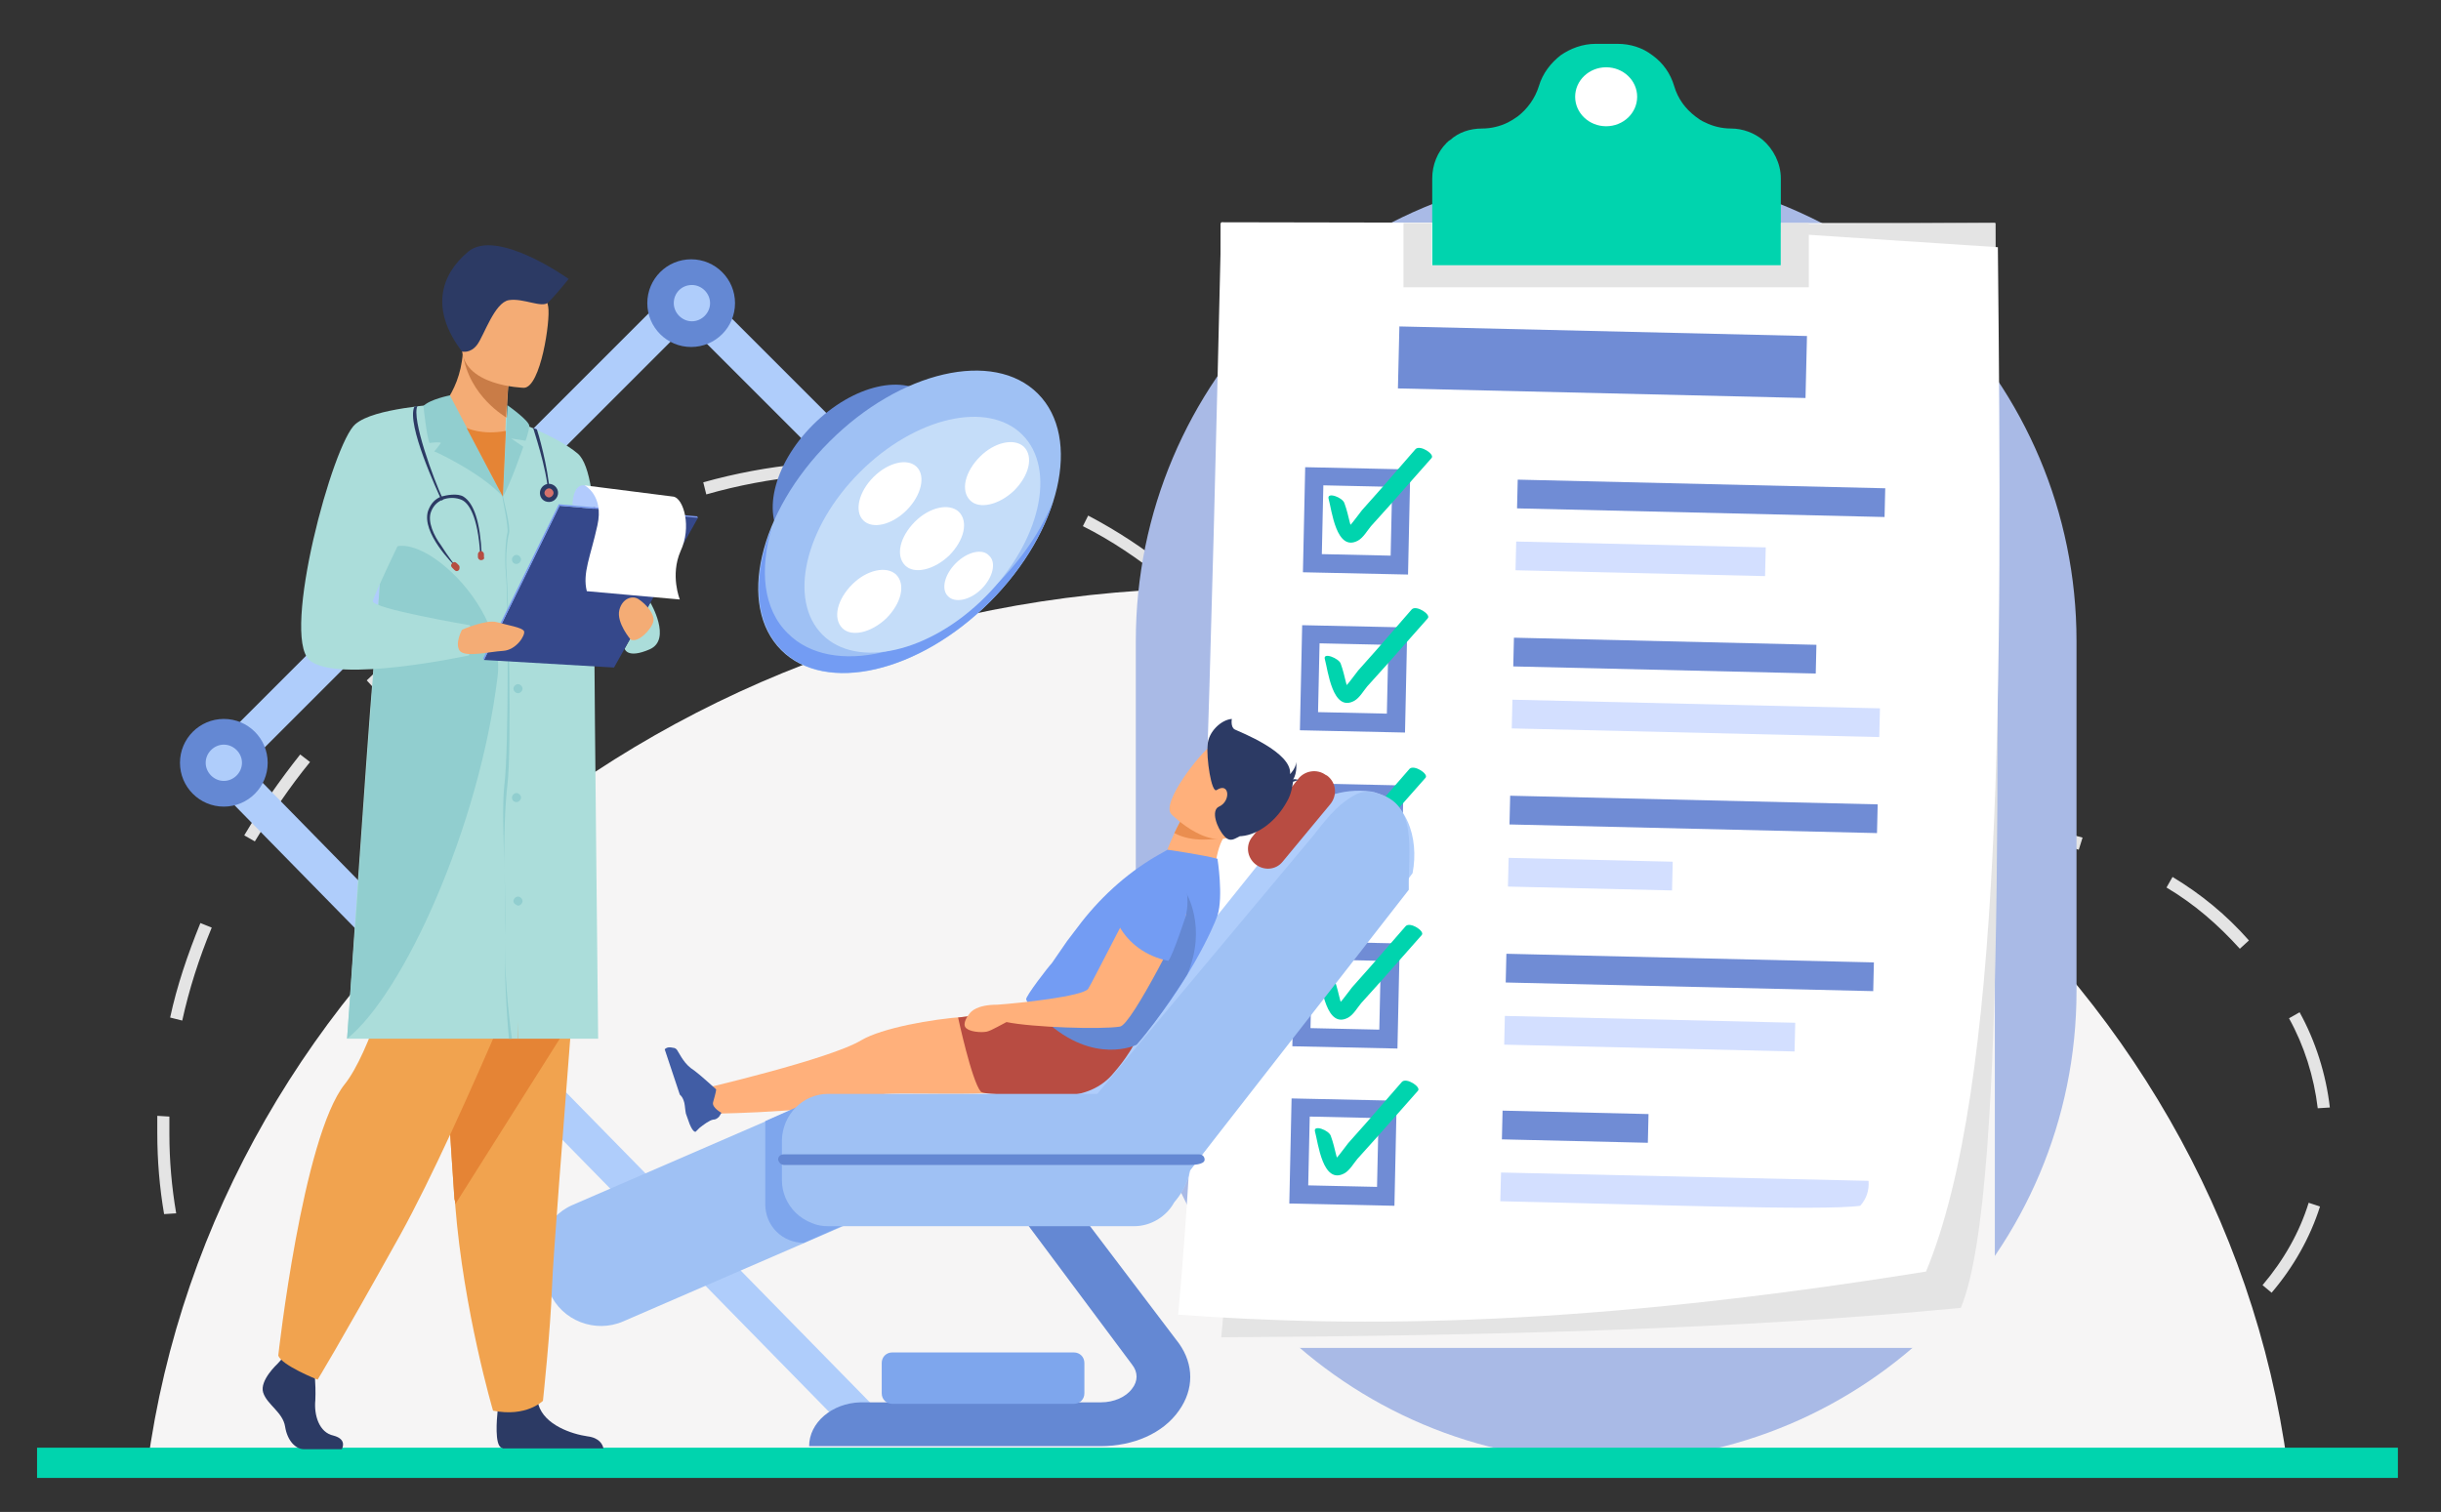 <svg xmlns="http://www.w3.org/2000/svg" xmlns:xlink="http://www.w3.org/1999/xlink" id="Layer_1" x="0px" y="0px" viewBox="0 0 322.8 200" style="enable-background:new 0 0 322.8 200;" xml:space="preserve">
<rect x="0" y="0" width="322.8" height="200" fill="#333333" stroke="none"/>
<style type="text/css">
	.st0{fill:#E4E4E4;}
	.st1{fill:#F6F5F5;}
	.st2{fill:#A9BAE6;}
	.st3{fill:#FFFFFF;}
	.st4{fill:#708CD5;}
	.st5{fill:#D3DFFF;}
	.st6{fill:#00D4AE;}
	.st7{fill:#AFCDFB;}
	.st8{fill:#6488D3;}
	.st9{fill:#7EA6ED;}
	.st10{fill:#FFB07B;}
	.st11{fill:#415DA5;}
	.st12{fill:#EA8E50;}
	.st13{fill:#AA3E39;}
	.st14{fill:#B84C42;}
	.st15{fill:#739CF3;}
	.st16{fill:#2C3A64;}
	.st17{fill:#9FC1F4;}
	.st18{fill:#C5DDF9;}
	.st19{fill:#F1A34F;}
	.st20{fill:#E58435;}
	.st21{fill:#F4AC75;}
	.st22{fill:#ABDDDA;}
	.st23{fill:#91CECF;}
	.st24{fill:#C97C47;}
	.st25{fill:#B64C41;}
	.st26{fill:#D6716B;}
	.st27{fill:#35488B;}
	.st28{fill:#B2CBFD;}
	.st29{fill:#7A97F3;}
</style>
<g>
	<g>
		<g>
			<g>
				<path class="st0" d="M239.4,191c-4,0-8.1-0.1-12.3-0.4l0.1-1.6c4.2,0.3,8.3,0.4,12.2,0.4l0.6,0l0,1.6L239.4,191z M253.1,190.4      l-0.1-1.6c4.5-0.4,8.8-1,12.7-1.8l0.3,1.6C261.9,189.4,257.6,190,253.1,190.4z M214.1,189.4c-4.2-0.5-8.5-1.1-12.9-1.7l0.2-1.6      c4.4,0.7,8.7,1.3,12.8,1.7L214.1,189.4z M188.5,185.5c-4.1-0.8-8.4-1.7-12.7-2.7l0.4-1.6c4.3,1,8.5,1.9,12.6,2.7L188.5,185.5z       M278.6,185.2l-0.5-1.5c4.3-1.5,8.1-3.4,11.5-5.5l0.9,1.4C286.9,181.7,282.9,183.6,278.6,185.2z M48.2,182.8l-0.1-1.6      c3.4-0.3,7.3-0.9,12.7-1.9l0.3,1.6C55.6,182,51.6,182.5,48.2,182.8z M35.1,182c-4.6-1.4-7.8-4.3-9.8-8.8l1.5-0.7      c1.8,4.1,4.7,6.6,8.8,7.9L35.1,182z M163.2,179.8c-1.9-0.5-3.7-1-5.6-1.5c-2.3-0.6-4.6-1.2-6.9-1.7l0.3-1.6      c2.3,0.5,4.7,1.1,7,1.7c1.9,0.5,3.8,1,5.6,1.5L163.2,179.8z M73.8,178.5l-0.3-1.6c3.4-0.7,8-1.5,12.8-2.3l0.3,1.6      C81.8,177,77.3,177.9,73.8,178.5z M137.9,174.5c-4.2-0.5-8.5-0.9-12.8-1l0.1-1.6c4.4,0.2,8.7,0.5,13,1L137.9,174.5z M99.4,174.5      l-0.2-1.6c4.4-0.5,8.8-0.8,13-1l0.1,1.6C108.1,173.7,103.7,174,99.4,174.5z M300.4,171l-1.2-1c2.8-3.3,4.9-7,6.1-10.9l1.5,0.5      C305.5,163.7,303.3,167.6,300.4,171z M21.7,160.6c-0.6-3.5-0.9-7.1-0.9-10.7c0-0.8,0-1.5,0-2.3l1.6,0.1c0,0.8,0,1.5,0,2.3      c0,3.5,0.3,7,0.9,10.5L21.7,160.6z M306.5,146.6c-0.5-4.2-1.8-8.3-3.8-11.9l1.4-0.8c2.1,3.8,3.5,8.2,4,12.6L306.5,146.6z       M24.1,135l-1.6-0.4c0.9-4.2,2.3-8.3,4-12.5l1.5,0.6C26.3,126.8,25,130.9,24.1,135z M296.2,125.5c-2.9-3.2-6-5.9-9.7-8.1      l0.8-1.4c3.8,2.3,7.1,5,10.1,8.4L296.2,125.5z M274.9,112.4c-3.7-1.1-7.8-1.9-12.5-2.6l0.2-1.6c4.8,0.6,9,1.5,12.8,2.6      L274.9,112.4z M33.7,111.3l-1.4-0.8c2.2-3.7,4.7-7.3,7.4-10.7l1.3,1C38.3,104.1,35.9,107.7,33.7,111.3z M249.5,108.7      c-3.1-0.2-6.1-0.3-9.4-0.4c-1.2-0.1-2.4-0.1-3.6-0.2l0.1-1.6c1.2,0.1,2.4,0.1,3.6,0.2c3.2,0.1,6.3,0.3,9.4,0.4L249.5,108.7z       M223.6,107.4c-4.7-0.4-9-0.9-12.9-1.5l0.3-1.6c3.9,0.6,8.1,1.1,12.8,1.5L223.6,107.4z M198,103.2c-4.3-1.2-8.4-2.6-12.3-4.3      l0.6-1.5c3.8,1.6,7.9,3.1,12.1,4.2L198,103.2z M174.1,92.9c-3.6-2.3-7.2-4.8-10.5-7.6l1-1.2c3.3,2.8,6.8,5.3,10.4,7.5      L174.1,92.9z M49.6,91.2L48.5,90c3.1-3,6.4-5.9,9.8-8.6l1,1.3C55.9,85.3,52.6,88.2,49.6,91.2z M153.9,76.6      c-3.4-2.7-6.9-5.1-10.7-7l0.7-1.4c3.8,2,7.5,4.4,10.9,7.2L153.9,76.6z M69.9,75.5l-0.8-1.4c3.8-2.2,7.7-4.2,11.6-5.9l0.6,1.5      C77.5,71.3,73.6,73.3,69.9,75.5z M93.4,65.4L93,63.8c4.3-1.2,8.6-2,12.8-2.4L106,63C101.9,63.4,97.6,64.2,93.4,65.4z       M131.4,64.9c-4-1.1-8.3-1.9-12.6-2.2l0.1-1.6c4.4,0.3,8.7,1.1,12.9,2.2L131.4,64.9z"></path>
			</g>
		</g>
		<g>
			<path class="st1" d="M302.5,193.8H19.5C28.3,128.4,88.3,77.8,161,77.8C233.7,77.8,293.7,128.4,302.5,193.8z"></path>
		</g>
	</g>
	<g>
		<g>
			<path class="st2" d="M212.4,193.3L212.4,193.3c-34.4,0-62.2-27.9-62.2-62.2V84.8c0-34.4,27.9-62.2,62.2-62.2h0     c34.4,0,62.2,27.9,62.2,62.2v46.3C274.6,165.4,246.8,193.3,212.4,193.3z"></path>
		</g>
		<g>
			<g>
				<g>
					<rect x="161.4" y="29.5" class="st1" width="102.4" height="148.8"></rect>
				</g>
				<g>
					<path class="st0" d="M263.9,29.5c0,58,1.9,128-4.6,143.5c-28.7,2.8-62.3,3.7-97.8,3.9l13.5-146.9L263.9,29.5z"></path>
				</g>
				<g>
					<path class="st3" d="M254.7,168.2c-44.7,7.2-74.6,7.5-98.9,5.7c3.1-33.4,4.4-89,5.7-144.5l53.9,0.1l48.8,3.2       C264.8,90.4,264.9,143.6,254.7,168.2z"></path>
				</g>
			</g>
			<g>
				<g>
					
						<rect x="184.9" y="43.8" transform="matrix(1 2.352837e-02 -2.352837e-02 1 1.186 -4.971)" class="st4" width="53.9" height="8.2"></rect>
				</g>
				<g>
					<g>
						<g>
							<g>
								
									<rect x="200.6" y="64" transform="matrix(1 2.352839e-02 -2.352839e-02 1 1.611 -5.273)" class="st4" width="48.6" height="3.8"></rect>
							</g>
							<g>
								
									<rect x="200.4" y="72" transform="matrix(1 2.352875e-02 -2.352875e-02 1 1.798 -5.083)" class="st5" width="33" height="3.8"></rect>
							</g>
						</g>
						<g>
							<g>
								
									<rect x="173.7" y="63.1" transform="matrix(1 2.352853e-02 -2.352853e-02 1 1.67 -4.203)" class="st3" width="11.5" height="11.5"></rect>
								<path class="st4" d="M186.2,76l-13.9-0.3l0.3-13.9l13.9,0.3L186.2,76z M174.8,73.3l9.1,0.2l0.2-9.1l-9.1-0.2L174.8,73.3z"></path>
							</g>
							<g>
								<g>
									<path class="st6" d="M175.7,66c0.4,1.4,1,7.1,3.9,5.5c0.7-0.4,1.2-1.3,1.7-1.9c0.9-1,1.8-2,2.7-3c1.8-2,3.5-4,5.3-6           c0.5-0.5-1.5-1.8-2.1-1.2c-1.6,1.8-3.1,3.6-4.7,5.4c-0.8,0.9-1.6,1.8-2.4,2.7c-0.5,0.6-1.8,2.6-2.6,2.8           c0.4,0.1,0.9,0.3,1.3,0.4c0.3,0.3-0.3-1.6-0.3-1.6c-0.2-0.8-0.4-1.7-0.7-2.5C177.6,65.8,175.4,65,175.7,66L175.7,66z"></path>
								</g>
							</g>
						</g>
					</g>
					<g>
						<g>
							<g>
								
									<rect x="200.1" y="84.8" transform="matrix(1 2.352835e-02 -2.352835e-02 1 2.1 -5.155)" class="st4" width="40" height="3.8"></rect>
							</g>
							<g>
								
									<rect x="199.9" y="93.1" transform="matrix(1 2.352838e-02 -2.352838e-02 1 2.296 -5.249)" class="st5" width="48.6" height="3.8"></rect>
							</g>
						</g>
						<g>
							<g>
								
									<rect x="173.2" y="84" transform="matrix(1 2.352853e-02 -2.352853e-02 1 2.162 -4.186)" class="st3" width="11.5" height="11.5"></rect>
								<path class="st4" d="M185.8,96.9l-13.9-0.3l0.3-13.9l13.9,0.3L185.8,96.9z M174.3,94.2l9.1,0.2l0.2-9.1l-9.1-0.2L174.3,94.2          z"></path>
							</g>
							<g>
								<g>
									<path class="st6" d="M175.2,87.2c0.4,1.4,1,7.1,3.9,5.5c0.7-0.4,1.2-1.3,1.7-1.9c0.9-1,1.8-2,2.7-3c1.8-2,3.5-4,5.3-6           c0.5-0.5-1.5-1.8-2.1-1.2c-1.6,1.8-3.1,3.6-4.7,5.4c-0.8,0.9-1.6,1.8-2.4,2.7c-0.5,0.6-1.8,2.6-2.6,2.8           c0.4,0.1,0.9,0.3,1.3,0.4c0.3,0.3-0.3-1.6-0.3-1.6c-0.2-0.8-0.4-1.7-0.7-2.5C177.1,87.1,174.9,86.2,175.2,87.2L175.2,87.2z           "></path>
								</g>
							</g>
						</g>
					</g>
					<g>
						<g>
							<g>
								
									<rect x="199.6" y="105.8" transform="matrix(1 2.352863e-02 -2.352863e-02 1 2.595 -5.239)" class="st4" width="48.6" height="3.8"></rect>
							</g>
							<g>
								
									<rect x="199.4" y="113.7" transform="matrix(1 2.352825e-02 -2.352825e-02 1 2.777 -4.916)" class="st5" width="21.7" height="3.8"></rect>
							</g>
						</g>
						<g>
							<g>
								
									<rect x="172.7" y="104.9" transform="matrix(1 2.352853e-02 -2.352853e-02 1 2.654 -4.168)" class="st3" width="11.5" height="11.5"></rect>
								<path class="st4" d="M185.3,117.8l-13.9-0.3l0.3-13.9l13.9,0.3L185.3,117.8z M173.8,115.1l9.1,0.2l0.2-9.1l-9.1-0.2          L173.8,115.1z"></path>
							</g>
							<g>
								<g>
									<path class="st6" d="M174.9,108.3c0.4,1.4,1,7.1,3.9,5.5c0.7-0.4,1.2-1.3,1.7-1.9c0.9-1,1.8-2,2.7-3c1.8-2,3.5-4,5.3-6           c0.5-0.5-1.5-1.8-2.1-1.2c-1.6,1.8-3.1,3.6-4.7,5.4c-0.8,0.9-1.6,1.8-2.4,2.7c-0.5,0.6-1.8,2.6-2.6,2.8           c0.4,0.1,0.9,0.3,1.3,0.4c0.3,0.3-0.3-1.6-0.3-1.6c-0.2-0.8-0.4-1.7-0.7-2.5C176.8,108.1,174.6,107.3,174.9,108.3           L174.9,108.3z"></path>
								</g>
							</g>
						</g>
					</g>
					<g>
						<g>
							<g>
								
									<rect x="199.1" y="126.7" transform="matrix(1 2.352838e-02 -2.352838e-02 1 3.087 -5.221)" class="st4" width="48.6" height="3.8"></rect>
							</g>
							<g>
								
									<rect x="198.9" y="134.8" transform="matrix(1 2.352849e-02 -2.352849e-02 1 3.276 -5.094)" class="st5" width="38.4" height="3.8"></rect>
							</g>
						</g>
						<g>
							<g>
								
									<rect x="172.2" y="125.9" transform="matrix(1 2.352853e-02 -2.352853e-02 1 3.146 -4.151)" class="st3" width="11.5" height="11.5"></rect>
								<path class="st4" d="M184.8,138.7l-13.9-0.3l0.3-13.9l13.9,0.3L184.8,138.7z M173.3,136l9.1,0.2l0.2-9.1l-9.1-0.2L173.3,136          z"></path>
							</g>
							<g>
								<g>
									<path class="st6" d="M174.4,129.1c0.4,1.4,1,7.1,3.9,5.5c0.7-0.4,1.2-1.3,1.7-1.9c0.9-1,1.8-2,2.7-3c1.8-2,3.5-4,5.3-6           c0.5-0.5-1.5-1.8-2.1-1.2c-1.6,1.8-3.1,3.6-4.7,5.4c-0.8,0.9-1.6,1.8-2.4,2.7c-0.5,0.6-1.8,2.6-2.6,2.8           c0.4,0.1,0.9,0.3,1.3,0.4c0.3,0.3-0.3-1.6-0.3-1.6c-0.2-0.8-0.4-1.7-0.7-2.5C176.3,128.9,174.1,128.1,174.4,129.1           L174.4,129.1z"></path>
								</g>
							</g>
						</g>
					</g>
					<g>
						<g>
							<g>
								
									<rect x="198.6" y="147.1" transform="matrix(1 2.352802e-02 -2.352802e-02 1 3.563 -4.859)" class="st4" width="19.3" height="3.8"></rect>
							</g>
							<g>
								<path class="st5" d="M247.1,156.2l-48.6-1.1l-0.1,3.8c18.8,0.4,42.7,1.3,47.6,0.6C246.8,158.6,247.2,157.5,247.1,156.2z"></path>
							</g>
						</g>
						<g>
							<g>
								
									<rect x="171.9" y="146.6" transform="matrix(1 2.352850e-02 -2.352850e-02 1 3.634 -4.138)" class="st3" width="11.5" height="11.5"></rect>
								<path class="st4" d="M184.4,159.5l-13.9-0.3l0.3-13.9l13.9,0.3L184.4,159.5z M173,156.8l9.1,0.2l0.2-9.1l-9.1-0.2L173,156.8          z"></path>
							</g>
							<g>
								<g>
									<path class="st6" d="M173.9,149.7c0.4,1.4,1,7.1,3.9,5.5c0.7-0.4,1.2-1.3,1.7-1.9c0.9-1,1.8-2,2.7-3c1.8-2,3.5-4,5.3-6           c0.5-0.5-1.5-1.8-2.1-1.2c-1.6,1.8-3.1,3.6-4.7,5.4c-0.8,0.9-1.6,1.8-2.4,2.7c-0.5,0.6-1.8,2.6-2.6,2.8           c0.4,0.1,0.9,0.3,1.3,0.4c0.3,0.3-0.3-1.6-0.3-1.6c-0.2-0.8-0.4-1.7-0.7-2.5C175.8,149.5,173.6,148.7,173.9,149.7           L173.9,149.7z"></path>
								</g>
							</g>
						</g>
					</g>
				</g>
			</g>
		</g>
		<g>
			<g>
				<path class="st6" d="M235.5,23.6v11.5h-46.1V23.6c0-1.8,0.7-3.5,1.9-4.7c0.1-0.1,0.3-0.3,0.5-0.4c1.1-1,2.6-1.5,4.2-1.5      c1.2,0,2.4-0.3,3.4-0.8c0.4-0.2,0.9-0.5,1.3-0.8c1.3-1,2.3-2.4,2.8-4c0.5-1.7,1.6-3.1,2.9-4.1c1.3-0.9,2.9-1.5,4.6-1.5h2.9      c1.7,0,3.3,0.5,4.6,1.5c1.4,1,2.4,2.4,2.9,4.1c0.5,1.7,1.5,3,2.8,4c0.4,0.3,0.8,0.6,1.3,0.8c1,0.5,2.2,0.8,3.4,0.8      c1.6,0,3.1,0.6,4.2,1.5C234.5,19.7,235.5,21.6,235.5,23.6z"></path>
			</g>
			<g>
				<polygon class="st0" points="239.2,29.5 239.2,38 185.6,38 185.6,29.5 189.3,29.5 189.3,35.1 235.5,35.1 235.5,29.5     "></polygon>
			</g>
			<g>
				<ellipse class="st3" cx="212.4" cy="12.8" rx="4.1" ry="3.9"></ellipse>
			</g>
		</g>
	</g>
	<g>
		<rect x="4.9" y="191.5" class="st6" width="312.2" height="4"></rect>
	</g>
	<g>
		<g>
			<polygon class="st7" points="113.2,190.4 26,101.4 29.4,98.1 116.6,187.1    "></polygon>
		</g>
		<g>
			<g>
				<g>
					<path class="st8" d="M107,191.3h38.5c4.4,0,8.3-1.7,10.4-4.7c2-2.8,2-6.1,0-8.9l-11.9-15.7h-8.1l13.8,18.5c0.8,1,0.8,2.2,0,3.2       c-0.8,1.1-2.4,1.8-4.1,1.8h-31.8C110,185.6,107,188.2,107,191.3L107,191.3z"></path>
				</g>
			</g>
			<g>
				<path class="st9" d="M118,178.9h24c0.8,0,1.4,0.6,1.4,1.4v4c0,0.8-0.6,1.4-1.4,1.4h-24c-0.8,0-1.4-0.6-1.4-1.4v-4      C116.6,179.5,117.2,178.9,118,178.9z"></path>
			</g>
			<g>
				<path class="st7" d="M137.1,150.9l31.5-39.3c0.9-1.3,1.8-2.4,2.6-3.3c2.6-2.8,6.3-4.1,10.1-3.6l0,0c4.7,0.9,6.4,6.1,5.5,10.8      l-29.4,39.3c-0.6,3-2.7,5.4-5.4,6.5c-0.3,0.1-0.6,0.2-0.9,0.3c-1.2,0.3-2.5,0.4-3.8,0.1l-3.3-0.6      C139.2,160.1,136.2,155.5,137.1,150.9z"></path>
			</g>
			<g>
				<path class="st10" d="M92.6,144.1l2.4,3.2c0,0,15.9-0.2,20.9-2.4c1.6-0.7,16.4,0.5,20.6-1.1c0.9-0.3,1.6-0.8,2.2-1.4      c3.2-3.6,1.4-7.7,1.4-7.7s-6.4-0.7-12.5-0.2c-4.4,0.3-11,1.5-13.7,3.1C109.8,140.1,92.6,144.1,92.6,144.1z"></path>
			</g>
			<g>
				<path class="st11" d="M89,138.6c0.3,0,0.5,0.2,0.6,0.4c0.4,0.6,0.9,1.8,2.2,2.6c0.7,0.5,2.9,2.5,2.9,2.5l0,0      c0,0.1,0,0.3-0.4,1.7c-0.2,0.7,1.1,1.4,1.1,1.4s-0.1,0.2-0.3,0.5c-0.2,0.2-0.4,0.4-0.8,0.4c-0.5,0.1-1.3,0.7-1.8,1.1      c-0.3,0.3-0.5,0.5-0.5,0.5s-0.3,0.2-0.8-1l-0.5-1.4c-0.1-0.5-0.1-0.9-0.2-1.4c-0.2-0.8-0.5-1-0.6-1.1c0,0,0,0,0,0l-2-6      C88.2,138.5,88.6,138.5,89,138.6z"></path>
			</g>
			<g>
				<path class="st10" d="M157.5,106.2c0,0-1.2,1.9-2.2,4c-0.4,0.9-0.8,1.8-1.1,2.7l6.4,3.8c0,0-0.1-3.7,1.2-5.9      c0.1-0.1,0.2-0.3,0.2-0.4c0.3-0.4,0.6-0.7,0.9-0.9l-0.6-0.9l-2.4-1.2L157.5,106.2z"></path>
			</g>
			<g>
				<path class="st12" d="M157.5,106.2c0,0-1.2,1.9-2.2,4c2.4,1.3,5.4,0.8,6.5,0.6c0.1-0.1,0.2-0.3,0.2-0.4l-1-1.5l-1.1-1.5      L157.5,106.2z"></path>
			</g>
			<g>
				<path class="st10" d="M154.9,107.7c0,0,5.6,5.7,9.1,2.1c3.5-3.6,6.5-5.2,3.1-9c-3.4-3.8-5.5-3.1-6.9-2.2      C158.7,99.6,153.5,106.2,154.9,107.7z"></path>
			</g>
			<g>
				<path class="st13" d="M127.6,134.9c0,0.4,0,3.4,2,4.8c1.3,0.9,4.4,3,7.4,4.1c0.9-0.4,1.6-0.9,2.1-1.5c3-3.8,1-7.8,1-7.8      S133.7,134.1,127.6,134.9z"></path>
			</g>
			<g>
				<path class="st14" d="M148.5,133c0,0-7.1,1.9-12.2-0.2c0,0-4.4,1.2-9.6,1.8c0,0,1.8,8.4,3,9.8c0.4,0.5,6.8,0.5,11,0.5      c2.5,0,5-1,6.6-3c0.7-0.8,1.4-1.7,2.1-2.8C152,135.2,148.5,133,148.5,133z"></path>
			</g>
			<g>
				<path class="st15" d="M139.1,127.4l2-2.9l1.9-2.5c2.9-3.7,6.5-6.9,10.7-9.2l0.7-0.4c0,0,4.8,0.7,6.6,1.2c0,0,0.8,5,0,7.5      c-0.5,1.5-3.9,9.2-10.7,17c0,0-5.8,2.1-10.8-2.5c-0.8-0.7-3.2-1.8-3.8-3.4C135.6,131.8,138.7,127.8,139.1,127.4z"></path>
			</g>
			<g>
				<path class="st14" d="M169.6,114l6.3-7.6c1-1.2,0.8-2.9-0.4-3.8l-0.2-0.1c-1.1-0.8-2.7-0.6-3.6,0.5l-6.1,7.7      c-0.9,1.1-0.7,2.7,0.4,3.6h0C167.1,115.2,168.7,115.1,169.6,114z"></path>
			</g>
			<g>
				<path class="st16" d="M171.7,103.2c0,0-0.3-0.2-0.7-0.1c0,0,0,0,0,0c0.6-0.9,0.4-2.3,0.4-2.3c0,0.8-0.8,1.6-0.8,1.6      c0.3-2.9-6.7-5.6-7.3-5.9c-0.6-0.3-0.4-1.4-0.4-1.4c-1.4,0.1-3.1,1.7-3.2,3.4c-0.2,1.7,0.5,6.5,1.2,6c1.7-1.1,1.9,1.5,0.3,2.2      c-1.1,0.5-0.3,2.8,0.7,3.9c0.8,0.9,1.4,0.3,1.9,0.1c0.1-0.1,0.3-0.1,0.4-0.1c2.2-0.2,4.6-2,6-4.6c0.6-1,0.7-2.1,0.8-2.6      C171.1,103.4,171.5,103.2,171.7,103.2z"></path>
			</g>
			<g>
				<path class="st8" d="M156.8,118c0,0,2.9,4.6,0.2,10.9c0,0-3.6,5.8-6.7,9.3c0,0-5.6,2.8-12.1-3.2l6.7-2.9L156.8,118z"></path>
			</g>
			<g>
				<path class="st10" d="M128.2,134.1c0.2-0.3,1-1.2,3.7-1.2l0,0c2.9-0.2,11.3-1.1,12-2.1c0.5-0.7,7.4-14.6,8-14.7      c2-0.3,5.4,3.3,4.9,5c0,0-7.1,14.5-8.7,14.7c-2.5,0.4-11.6,0.1-15-0.6c-0.4,0.2-2,1.1-2.4,1.2c-0.4,0.2-2.1,0.2-2.8-0.3      C127.2,135.7,127.7,134.7,128.2,134.1z"></path>
			</g>
			<g>
				<path class="st15" d="M148,122.5c1.2,2.2,3.5,4,6.5,4.6c0.6-0.7,2.3-5.9,2.3-5.9c0.5-1.8,0.7-7.8-4.7-5.6      C148.6,116.9,148.4,121.3,148,122.5z"></path>
			</g>
			<g>
				<path class="st17" d="M82.4,174.8l30-13l-6.7-15.4l-30,13c-3.7,1.6-5.4,6-3.8,9.7l0.8,1.9C74.3,174.7,78.7,176.4,82.4,174.8z"></path>
			</g>
			<g>
				<path class="st9" d="M101.2,159.3v-11l4.5-2l6.7,15.4l-6.1,2.7l0,0C103.5,164.4,101.2,162.2,101.2,159.3z"></path>
			</g>
			<g>
				<path class="st17" d="M109.5,144.7h35.6l28.6-34.2c2.3-3,3.6-4.3,5.4-5.3c0.7-0.4,1.6-0.6,2.5-0.4l0,0c0.1,0,0.2,0,0.3,0.1      c5.7,1.3,4.3,7.5,4.4,12.8l-29,37.2c-0.3,1.6-1,2.9-2,4.1c-1,1.9-3.1,3.2-5.3,3.2h-40.5c-0.7,0-1.4-0.1-2.1-0.4      c-0.8-0.3-1.6-0.8-2.2-1.4c-1.1-1.1-1.8-2.6-1.8-4.3l0,0v-3.5v-1.8C103.5,147.4,106.2,144.7,109.5,144.7z"></path>
			</g>
			<g>
				<path class="st8" d="M103.7,154.1h53.5c0.4,0,2.1,0,2.1-0.7l0,0c0-0.4-0.3-0.7-0.7-0.7h-55c-0.4,0-0.7,0.3-0.7,0.7l0,0      C103,153.8,103.3,154.1,103.7,154.1z"></path>
			</g>
		</g>
		<g>
			
				<rect x="13.8" y="68.1" transform="matrix(-0.707 0.707 -0.707 -0.707 152.263 77.901)" class="st7" width="92.4" height="4.7"></rect>
		</g>
		<g>
			
				<rect x="88.4" y="46.9" transform="matrix(-0.707 -0.707 0.707 -0.707 136.844 155.158)" class="st7" width="24.3" height="4.7"></rect>
		</g>
		<g>
			<g>
				<path class="st8" d="M107.5,56.2c-5.3,5.3-6.9,12.2-3.6,15.5c3.3,3.3,10.2,1.7,15.5-3.6c5.3-5.3,6.9-12.2,3.6-15.5      C119.7,49.3,112.8,50.9,107.5,56.2z"></path>
			</g>
			<g>
				
					<ellipse transform="matrix(0.707 -0.707 0.707 0.707 -13.557 105.303)" class="st17" cx="120.3" cy="69" rx="24" ry="15"></ellipse>
			</g>
			<g>
				<path class="st15" d="M102.1,69.7c-1.7,5.6-1.2,10.9,2.1,14.1c5.8,5.8,18.2,3,27.5-6.4c3.5-3.5,6.1-7.4,7.6-11.2      c-1.4,4.5-4.3,9.3-8.4,13.4c-9.4,9.4-21.7,12.2-27.5,6.4C99.7,82.3,99.5,76.1,102.1,69.7z"></path>
			</g>
			<g>
				
					<ellipse transform="matrix(0.707 -0.707 0.707 0.707 -14.26 107.002)" class="st18" cx="122" cy="70.7" rx="18.7" ry="11.7"></ellipse>
			</g>
			<g>
				<path class="st3" d="M121,69c-2,2-2.6,4.5-1.3,5.8c1.2,1.2,3.8,0.6,5.8-1.3c2-2,2.6-4.5,1.3-5.8C125.5,66.5,122.9,67.1,121,69z"></path>
			</g>
			<g>
				
					<ellipse transform="matrix(0.707 -0.707 0.707 0.707 -11.684 102.347)" class="st3" cx="117.7" cy="65.3" rx="5" ry="3.1"></ellipse>
			</g>
			<g>
				<path class="st3" d="M129.6,60.4c-2,2-2.6,4.5-1.3,5.8c1.2,1.2,3.8,0.6,5.8-1.3c2-2,2.6-4.5,1.3-5.8      C134.1,57.9,131.5,58.5,129.6,60.4z"></path>
			</g>
			<g>
				<path class="st3" d="M112.7,77.3c-2,2-2.6,4.5-1.3,5.8c1.2,1.2,3.8,0.6,5.8-1.3c2-2,2.6-4.5,1.3-5.8      C117.2,74.8,114.6,75.4,112.7,77.3z"></path>
			</g>
			<g>
				<path class="st3" d="M126.4,74.5c-1.5,1.5-2,3.5-1,4.4c0.9,0.9,2.9,0.5,4.4-1c1.5-1.5,2-3.5,1-4.4      C129.9,72.5,127.9,73,126.4,74.5z"></path>
			</g>
		</g>
		<g>
			<circle class="st8" cx="91.4" cy="40.1" r="5.8"></circle>
		</g>
		<g>
			<path class="st7" d="M89.1,40.1c0,1.3,1.1,2.4,2.4,2.4c1.3,0,2.4-1.1,2.4-2.4c0-1.3-1.1-2.4-2.4-2.4     C90.1,37.7,89.1,38.8,89.1,40.1z"></path>
		</g>
		<g>
			<circle class="st8" cx="29.6" cy="100.9" r="5.8"></circle>
		</g>
		<g>
			<path class="st7" d="M27.2,100.9c0,1.3,1.1,2.4,2.4,2.4c1.3,0,2.4-1.1,2.4-2.4c0-1.3-1.1-2.4-2.4-2.4     C28.3,98.5,27.2,99.6,27.2,100.9z"></path>
		</g>
		<g>
			<g>
				<g>
					<path class="st16" d="M36.7,180.4c0,0-2.4,2.2-1.9,3.8c0.5,1.6,2.6,2.6,2.9,4.5c0.3,1.9,1.4,3,2.5,3c1,0,5,0,5,0       s0.8-1.3-1.1-1.8c-1.9-0.4-2.6-2.7-2.4-4.7c0.1-2.1-0.2-4.9-0.2-4.9l-3.9-0.9L36.7,180.4z"></path>
				</g>
				<g>
					<path class="st16" d="M66.3,191.5c0,0,0.1,0,0.2,0.1h13.3c-0.1-0.5-0.5-1.4-2.1-1.6c-2.1-0.3-5.7-1.5-6.5-4.2       c0-0.1,0-0.2-0.1-0.3c-0.6-2.8-5.3,0.9-5.3,0.9s0,0.1,0,0.3C65.7,187.7,65.4,191.1,66.3,191.5z"></path>
				</g>
				<g>
					<path class="st19" d="M77.1,115.6c0,0-0.7,8.8-1.5,19.3c-1.1,14.3-2.5,32-2.6,35.3c-0.2,5.8-1.2,15.1-1.2,15.1       s-2.2,2.2-6.6,1.3c0,0-3.9-13.2-5-27.2c0-0.2,0-0.5-0.1-0.7c-1-14.3-2.7-44.3-2.7-44.3L77.1,115.6z"></path>
				</g>
				<g>
					<path class="st20" d="M77.1,115.6c0,0-0.7,8.8-1.5,19.3l-15.4,24.4c0-0.2,0-0.5-0.1-0.7c-1-14.3-2.7-44.3-2.7-44.3L77.1,115.6z       "></path>
				</g>
				<g>
					<path class="st19" d="M73.9,116.6c0,0-12.7,31.8-21,46.8c-8.3,14.9-10.9,19.1-10.9,19.1s-4.8-1.9-5.2-3.2       c0,0,3.2-28.9,8.8-35.9c3.2-4,6.9-15.9,7-20.1c0.2-4.2,1.1-12.4,1.1-12.4L73.9,116.6z"></path>
				</g>
			</g>
			<g>
				<g>
					<path class="st21" d="M70,57.7c-4.7,1.5-12.9-2.5-12.9-2.5s3.7-2.8,4.1-8.5c0-0.1,0-0.2,0-0.2c0-0.4,0-0.9,0-1.3l1.3,1l4.8,3.9       c0,0-0.2,1.9-0.3,5.1c0.8,0.4,1.4,0.9,1.8,1.3C69.6,57.2,70,57.7,70,57.7z"></path>
				</g>
				<g>
					<path class="st21" d="M51.8,54.6c0,0,12.5-2,20.7,3.5c0,0,5.6,36.6,0.7,40c-4.9,3.5-21.4,0-21.4,0V54.6z"></path>
				</g>
				<g>
					<path class="st22" d="M68.5,137.4H45.9c0,0,2.6-38.5,3.4-47.9c0.6-7.6,1.9-25.8,2.4-32.5c0.1-1.5,0.2-2.5,0.2-2.5l5.4-0.9       l9.3,12c0,0,1.5,32,1.4,37c-0.1,5,0.6,24.7,0.6,28C68.5,134,68.5,137.4,68.5,137.4z"></path>
				</g>
				<g>
					<path class="st22" d="M66.5,65.7l2,71.7h10.6c0,0-0.5-47.2-0.5-51.5c0-4.3,1.2-23-2.2-25.9c-2.8-2.4-9.5-4.8-9.5-4.8L66.5,65.7       z"></path>
				</g>
				<g>
					<path class="st23" d="M67.1,53.6c0,0,3,2.1,2.9,2.8c-0.1,0.8-0.5,1.9-0.5,1.9L67.6,58l1.6,1.1c0,0-1.8,5.2-2.7,6.6L67.1,53.6z"></path>
				</g>
				<g>
					<path class="st23" d="M50.4,74.9c1.3-8.2,16.7,3.9,15.4,14.6c-2.4,19.8-12.4,41.9-19.9,47.9L50.4,74.9z"></path>
				</g>
				<g>
					<path class="st24" d="M61.2,46.7c0-0.1-0.1-0.2-0.1-0.2l0.1,0l1.3-0.3l4.8,3.9c0,0-0.2,1.8-0.4,5.1C67,55.2,62,52.5,61.2,46.7z       "></path>
				</g>
				<g>
					<path class="st21" d="M69.3,51.3c0,0-8.4-0.2-8.2-5.5c0.2-5.2-0.7-8.8,4.7-8.9c5.4-0.1,6.4,2,6.7,3.7       C72.8,42.4,71.5,51.2,69.3,51.3z"></path>
				</g>
				<g>
					<path class="st16" d="M61.1,46.5c0,0,1.1,0.3,2-0.9c0.9-1.2,2.3-5.6,4.2-5.9s4.4,1.1,5.2,0.3c1.2-1.2,2.7-3.1,2.7-3.1       s-9.5-6.8-13.3-3.6C58.2,36.4,56.9,41,61.1,46.5z"></path>
				</g>
				<g>
					<g>
						<path class="st16" d="M72.5,65.2c-0.2-3.3-2-8.5-2-8.6l0.5,0.2c0.1,0.2,1.5,5,1.7,8.4L72.5,65.2z"></path>
					</g>
				</g>
				<g>
					<g>
						<path class="st16" d="M60.2,74.9c-0.2-0.2-4.5-4.4-3.6-7.3c0.4-1.1,1-1.6,1.7-1.9c0.7-0.2,2.2-0.5,3,0        c1.4,0.9,2.2,3.4,2.4,7.6l-0.2,0c-0.3-5-1.5-6.8-2.5-7.2c-1.2-0.5-3.3-0.3-4,1.6c-0.5,1.3,0.4,3.2,1.3,4.4        C59.3,73.7,60.3,74.9,60.2,74.9L60.2,74.9z"></path>
					</g>
				</g>
				<g>
					<path class="st25" d="M60.7,75.4L60.7,75.4c-0.2,0.2-0.4,0.2-0.6,0l-0.3-0.3c-0.2-0.2-0.2-0.4,0-0.6l0,0c0.2-0.2,0.4-0.2,0.6,0       l0.3,0.3C60.8,74.9,60.8,75.2,60.7,75.4z"></path>
				</g>
				<g>
					<path class="st25" d="M63.6,74.1L63.6,74.1c-0.2,0-0.4-0.2-0.4-0.4v-0.4c0-0.2,0.2-0.4,0.4-0.4l0,0c0.2,0,0.4,0.2,0.4,0.4v0.4       C64.1,73.9,63.9,74.1,63.6,74.1z"></path>
				</g>
				<g>
					<path class="st16" d="M71.4,65.2c0-0.6,0.5-1.2,1.2-1.2c0.6,0,1.2,0.5,1.2,1.2c0,0.6-0.5,1.2-1.2,1.2       C71.9,66.4,71.4,65.9,71.4,65.2z"></path>
				</g>
				<g>
					<path class="st26" d="M72,65.2c0-0.3,0.3-0.6,0.6-0.6c0.3,0,0.6,0.3,0.6,0.6c0,0.3-0.3,0.6-0.6,0.6C72.3,65.8,72,65.5,72,65.2z       "></path>
				</g>
				<g>
					<g>
						<path class="st23" d="M67.3,137.4c0-0.1-0.7-7.3-0.5-13.6c0.1-2.7,0-5.8-0.1-8.8c-0.1-4.3-0.3-8.4,0-11.2        c0.6-4.6,0.5-25.6,0.2-27.9c-0.2-2.2,0-4.7,0.2-5.4c0.2-0.7-0.7-4.8-0.7-4.9l0.1,0c0,0.2,1.1,4.2,0.8,5        c-0.2,0.7-0.5,3.1-0.3,5.3c0.2,2.3,0.7,23.3,0.1,27.9c-0.3,2.7-0.5,6.9-0.4,11.2c0.1,3,0.1,6.1,0.1,8.8        c-0.2,6.3,0.9,13.5,0.9,13.6H67.3z"></path>
					</g>
				</g>
				<g>
					<path class="st22" d="M86,79.7c0,0,2.9,4.9-0.1,6.2c-3,1.3-3.3-0.1-3.3-0.1L86,79.7z"></path>
				</g>
				<g>
					<path class="st22" d="M62.1,82.7c0,0,0.5,0.9,0.4,1.8c-0.1,0.9-0.5,2.2-0.5,2.2s-17.6,3.8-21.1,0.6c-3.7-3.4,3.1-28.7,6.1-31.2       c1.3-1.1,3.9-1.7,6.4-2.1c1.4-0.2,2.6-0.4,3.6-0.4c1-0.1,1.6-0.1,1.6-0.1L58.2,55l-1.5,5.7l-1.8,6.7c0,0-5.4,11.1-5.6,12.1       C49.1,80.5,62.1,82.7,62.1,82.7z"></path>
				</g>
				<g>
					<path class="st23" d="M66.5,65.7l-7-13.4c0,0-2.6,0.5-3.5,1.4c0,0,0.4,4,0.8,4.9c0,0,1.4-0.2,1.5,0c0,0-0.7,1-0.9,1.1       C57.5,59.7,63.6,62.5,66.5,65.7z"></path>
				</g>
				<g>
					<g>
						<path class="st16" d="M58.4,66.2c-0.5-1.1-4.7-10.1-3.6-12.4l0.4-0.1c-0.8,1.7,2.1,9.6,3.4,12.4L58.4,66.2z"></path>
					</g>
				</g>
				<g>
					<path class="st23" d="M67.7,74c0-0.3,0.3-0.6,0.6-0.6c0.3,0,0.6,0.3,0.6,0.6c0,0.3-0.3,0.6-0.6,0.6       C67.9,74.6,67.7,74.3,67.7,74z"></path>
				</g>
				<g>
					<path class="st23" d="M67.7,105.5c0-0.3,0.3-0.6,0.6-0.6c0.3,0,0.6,0.3,0.6,0.6c0,0.3-0.3,0.6-0.6,0.6       C67.9,106.1,67.7,105.8,67.7,105.5z"></path>
				</g>
				<g>
					<path class="st23" d="M67.9,91.1c0-0.3,0.3-0.6,0.6-0.6c0.3,0,0.6,0.3,0.6,0.6c0,0.3-0.3,0.6-0.6,0.6       C68.2,91.7,67.9,91.4,67.9,91.1z"></path>
				</g>
				<g>
					<path class="st23" d="M67.9,119.2c0-0.3,0.3-0.6,0.6-0.6c0.3,0,0.6,0.3,0.6,0.6c0,0.3-0.3,0.6-0.6,0.6       C68.2,119.7,67.9,119.5,67.9,119.2z"></path>
				</g>
				<g>
					<path class="st20" d="M61.7,56.6c0,0,2,1,5.2,0.4l-0.4,8.7L61.7,56.6z"></path>
				</g>
				<g>
					<g>
						<polygon class="st27" points="74,66.9 92.3,68.5 81.2,88.3 64,87.3       "></polygon>
					</g>
					<g>
						<path class="st28" d="M75.7,66.8c0,0,0-2.8,1.6-2.6s2,3,2,3L75.7,66.8z"></path>
					</g>
					<g>
						<polygon class="st29" points="92.2,68.3 73.9,66.7 63.9,87.1 64,87.3 74,66.9 92.3,68.5       "></polygon>
					</g>
					<g>
						<path class="st3" d="M77.3,64.2c0,0,2.6,1.3,1.7,5.3c-0.9,4.1-2,6.3-1.4,8.7l12.3,1.1c0,0-1.3-3.2,0.1-6.4        c1.5-3.2,0.4-6.9-0.9-7.2L77.3,64.2z"></path>
					</g>
				</g>
				<g>
					<path class="st21" d="M83.4,84.6c0,0-1.9-2.2-1.5-3.9c0.4-1.6,1.8-2,2.6-1.4c0.9,0.6,2.1,1.9,1.9,2.9       C86.2,83.2,84.4,85.1,83.4,84.6z"></path>
				</g>
				<g>
					<path class="st21" d="M61.1,83.3c0,0,3.2-1.4,4.6-1c1.4,0.4,3.4,0.7,3.6,1.2c0.2,0.5-1,2.5-2.8,2.6c-1.8,0.1-4.9,0.9-5.7,0       C60.1,85.1,61.1,83.3,61.1,83.3z"></path>
				</g>
			</g>
		</g>
	</g>
</g>
</svg>